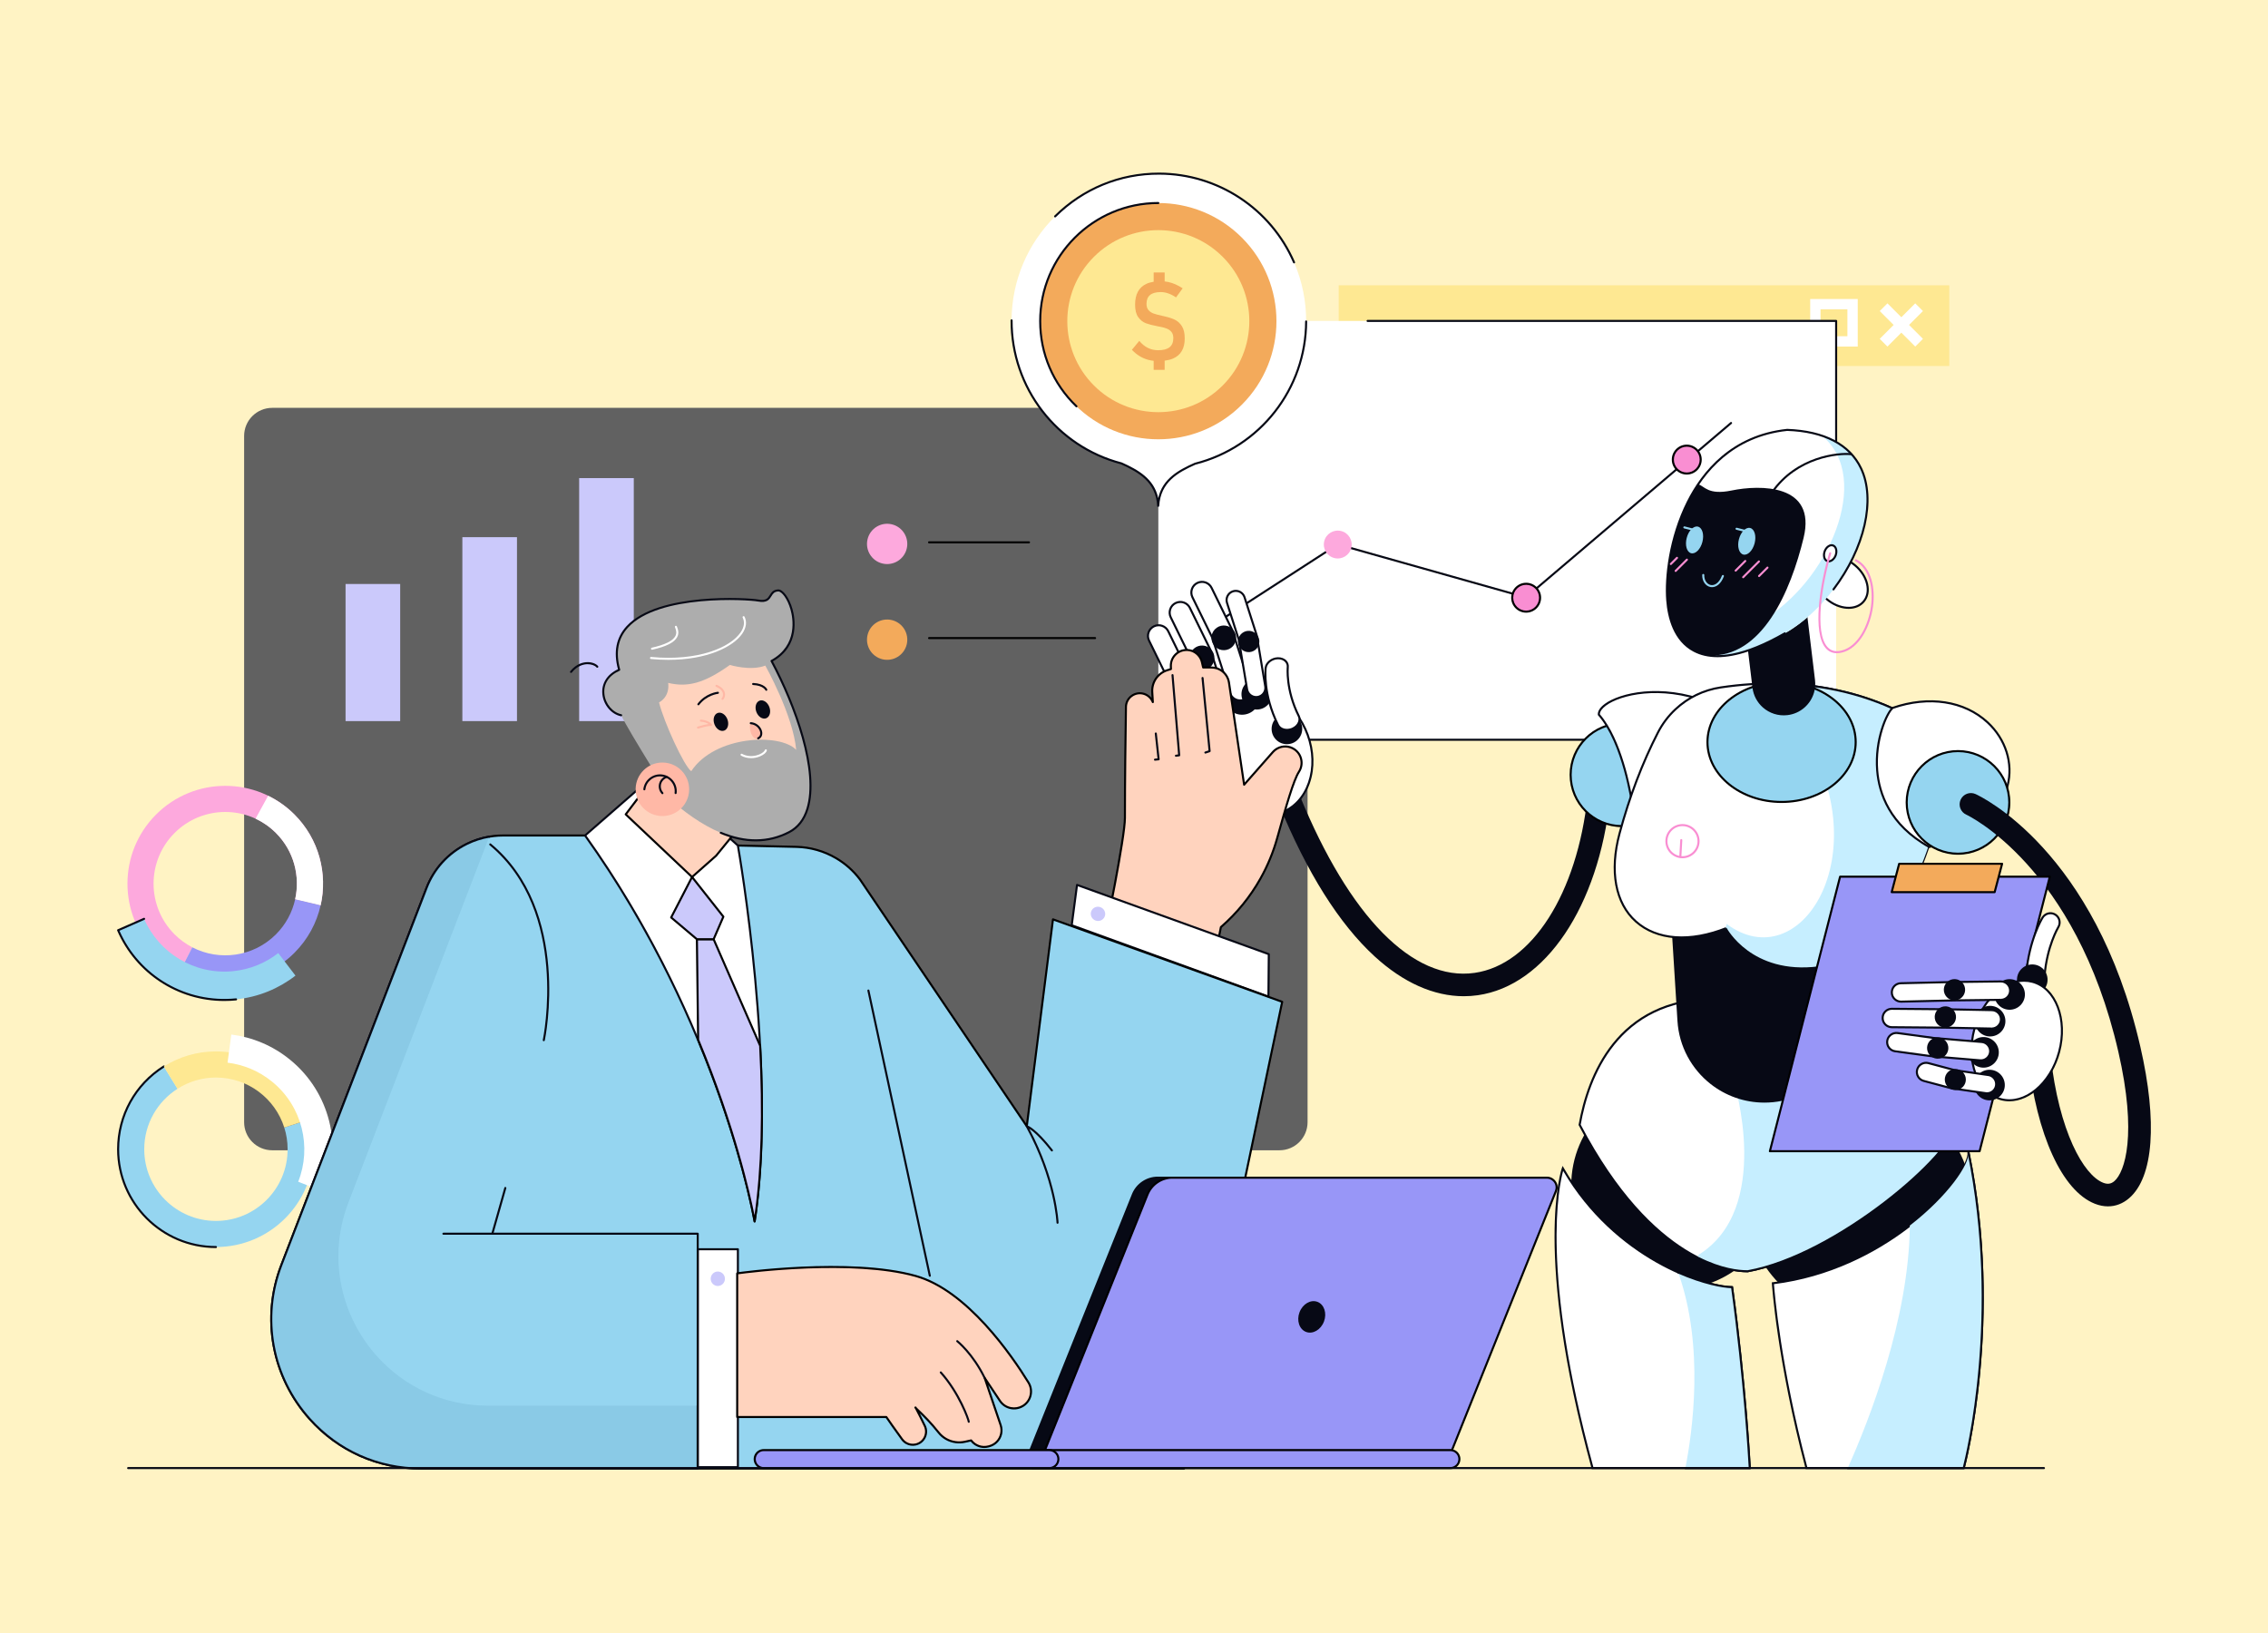 <svg fill="none" height="265" viewBox="0 0 368 265" width="368" xmlns="http://www.w3.org/2000/svg"><path d="m0 0h368v265h-368z" fill="#fff3c4"/><path d="m316.286 46.289h-99.075v13.099h99.075z" fill="#fee892"/><g fill="#fff"><path d="m305.002 50.469 1.251-1.25 2.255 2.255 2.254-2.255 1.251 1.25-2.255 2.255 2.255 2.255-1.251 1.251-2.254-2.255-2.255 2.255-1.251-1.251 2.255-2.255z"/><path d="m290.256 54.461h-8.146v1.769h8.146z"/><path d="m293.718 48.517v1.674 4.364 1.675h1.675 4.363 1.675v-1.675-4.364-1.674h-1.675-4.363zm1.675 1.674h4.363v4.364h-4.363z"/></g><path d="m207.601 186.637h-163.428c-2.519 0-4.562-2.042-4.562-4.562v-111.337c0-2.519 2.042-4.562 4.562-4.562h163.428c2.52 0 4.562 2.042 4.562 4.562v111.337c0 2.52-2.042 4.562-4.562 4.562z" fill="#616161"/><path d="m297.929 52.071h-109.979v67.96h109.979z" fill="#fff"/><g fill="#070915"><path d="m297.928 96.69c-.092 0-.166-.074-.166-.167v-44.286h-75.859c-.092 0-.167-.074-.167-.166 0-.092.075-.167.167-.167h76.025c.092 0 .167.074.167.167v44.453c0 .092-.074.167-.167.167z"/><path d="m270.801 120.197h-82.851c-.092 0-.166-.074-.166-.166s.074-.167.166-.167h82.851c.092 0 .166.075.166.167s-.074.166-.166.166z"/><path d="m198.222 100.67c-.055 0-.108-.027-.14-.076-.05-.077-.028-.18.049-.231l18.837-12.179c.04-.026.09-.033.136-.021l30.443 8.583 33.223-28.239c.069-.059.175-.051.234.019.06.07.051.175-.019.235l-33.29 28.296c-.042.036-.099.048-.153.034l-30.457-8.586-18.773 12.138c-.028.018-.059.027-.09.027z"/></g><path d="m219.262 88.873c.287-1.215-.466-2.433-1.681-2.72-1.215-.287-2.433.466-2.72 1.681s.466 2.433 1.681 2.72c1.215.287 2.433-.466 2.72-1.681z" fill="#fda9dd"/><path d="m249.224 98.581c.883-.883.883-2.314 0-3.197-.883-.883-2.314-.883-3.197 0-.883.883-.883 2.314 0 3.197.883.883 2.314.883 3.197 0z" fill="#f98ed2"/><path d="m247.628 99.409c-1.338 0-2.427-1.089-2.427-2.427 0-1.339 1.089-2.427 2.427-2.427 1.339 0 2.428 1.089 2.428 2.427 0 1.339-1.089 2.427-2.428 2.427zm0-4.522c-1.154 0-2.094.94-2.094 2.094 0 1.155.94 2.094 2.094 2.094 1.155 0 2.095-.94 2.095-2.094 0-1.155-.94-2.094-2.095-2.094z" fill="#000"/><path d="m275.898 75.112c.287-1.215-.465-2.433-1.68-2.72-1.216-.287-2.433.466-2.72 1.681s.465 2.433 1.681 2.72c1.215.287 2.433-.466 2.719-1.681z" fill="#f98ed2"/><path d="m273.692 76.999c-1.339 0-2.428-1.089-2.428-2.427 0-1.339 1.089-2.428 2.428-2.428 1.338 0 2.427 1.089 2.427 2.428 0 1.339-1.089 2.427-2.427 2.427zm0-4.522c-1.155 0-2.094.94-2.094 2.095s.939 2.094 2.094 2.094 2.094-.94 2.094-2.094c0-1.155-.939-2.095-2.094-2.095z" fill="#000"/><path d="m237.517 161.641c-4.871 0-9.828-2.203-14.467-6.457-5.773-5.294-11.01-13.624-15.565-24.76-.384-.937.065-2.006 1.001-2.389.937-.384 2.007.065 2.39 1.001 8.071 19.73 18.415 30.234 28.383 28.818 9.283-1.319 16.655-12.855 18.343-28.707.107-1.006 1.01-1.735 2.016-1.628s1.735 1.01 1.627 2.016c-1.869 17.549-10.497 30.388-21.47 31.946-.749.107-1.503.16-2.258.16z" fill="#070915"/><path d="m271.398 127.047c.737-4.538-2.346-8.815-6.884-9.551-4.539-.737-8.815 2.345-9.552 6.884-.736 4.538 2.346 8.815 6.884 9.551 4.539.737 8.815-2.345 9.552-6.884z" fill="#95d5f0"/><path d="m263.173 134.205c-4.683 0-8.492-3.809-8.492-8.491 0-4.683 3.809-8.492 8.492-8.492 4.682 0 8.492 3.809 8.492 8.492 0 4.682-3.81 8.491-8.492 8.491zm0-16.65c-4.499 0-8.159 3.66-8.159 8.159 0 4.498 3.66 8.158 8.159 8.158s8.158-3.66 8.158-8.158c0-4.499-3.66-8.159-8.158-8.159z" fill="#000"/><path d="m277.097 113.907c-9.494-3.651-17.819-.292-17.673 2.045 4.09 4.674 5.404 14.46 5.404 14.46z" fill="#fff"/><g fill="#070915"><path d="m264.718 130.84-.055-.406c-.013-.097-1.355-9.79-5.364-14.372l-.038-.043-.003-.057c-.036-.579.361-1.19 1.148-1.768 2.38-1.746 9.032-3.411 16.751-.442l.204.078zm-5.129-14.952c3.577 4.134 5.043 12.22 5.344 14.104l11.899-16.007c-7.507-2.814-13.926-1.211-16.229.478-.655.48-1.012.984-1.014 1.425z"/><path d="m301.684 213.664c10.11 0 18.305-8.195 18.305-18.305s-8.195-18.306-18.305-18.306-18.306 8.196-18.306 18.306 8.196 18.305 18.306 18.305z"/><path d="m271.79 209.185c9.304 0 16.846-7.542 16.846-16.845s-7.542-16.845-16.846-16.845c-9.303 0-16.845 7.542-16.845 16.845s7.542 16.845 16.845 16.845z"/></g><path d="m278.314 162.057c-13.633 0-20.058 9.348-22.006 20.448 12.658 24.149 26.29 23.759 27.264 23.759 14.022-2.532 33.496-18.89 33.885-24.148-7.4-15.19-24.537-22.59-39.143-20.059z" fill="#fff"/><path d="m283.49 206.431c-2.565 0-15.455-1.195-27.33-23.848l-.026-.05.01-.056c1.348-7.686 6.02-20.578 22.156-20.586 7.328-1.267 15.269-.059 22.361 3.401 7.539 3.678 13.399 9.471 16.946 16.751l.02.041-.004.045c-.417 5.626-20.341 21.829-34.021 24.3l-.075.002c-.012 0-.024 0-.037 0zm-27.008-23.952c11.777 22.433 24.478 23.619 27.008 23.619h.036.046c14.326-2.59 33.238-18.909 33.716-23.95-6.968-14.253-23.339-22.631-38.946-19.927l-.028.003c-15.865 0-20.489 12.663-21.832 20.255z" fill="#070915"/><path d="m317.458 182.116c-2.719-5.579-6.753-10.103-11.49-13.474l-24.635 6.837s6.426 20.74-5.843 28.189l.101.452c4.439 2.224 7.536 2.144 7.981 2.144 14.022-2.531 33.496-18.89 33.886-24.148z" fill="#c6eeff"/><path d="m283.484 206.431c-1.385 0-4.225-.287-7.968-2.163-.082-.041-.116-.141-.074-.223.041-.083.141-.116.223-.075 3.682 1.846 6.464 2.128 7.819 2.128h.042.046c14.369-2.598 33.35-19.005 33.719-23.994.007-.092.083-.163.179-.154.091.007.16.087.153.179-.416 5.626-20.341 21.829-34.021 24.299l-.074.003c-.014 0-.029 0-.044 0z" fill="#070915"/><path d="m271.108 148.523 1.071 17.122c.26 4.164 2.304 7.814 5.36 10.224 2.414 1.904 5.458 3.034 8.752 3.034 3.82 0 7.314-1.522 9.874-4.018 2.285-2.229 3.826-5.234 4.187-8.625l2.013-18.906z" fill="#070915"/><path d="m279.212 111.535c13.064-1.942 22.815.906 29.023 3.937 2.571 1.256 4.554 3.305 5.755 5.74 1.2 2.436 1.617 5.26 1.055 8.066-2.836 14.161-9.725 26.219-19.983 27.521-10.883 1.382-14.898-6.231-14.898-6.231-12.123 4.819-20.935-2.143-17.381-15.337 1.921-7.131 4.306-12.635 6.24-16.396.731-1.421 1.693-2.684 2.83-3.747 2.01-1.879 4.566-3.137 7.359-3.553z" fill="#fff"/><path d="m292.514 157.132c-8.254.001-11.872-5.44-12.422-6.357-5.96 2.332-11.336 1.922-14.765-1.133-3.382-3.012-4.367-8.28-2.704-14.453 1.603-5.952 3.707-11.48 6.252-16.43.733-1.424 1.697-2.7 2.865-3.792 2.069-1.936 4.645-3.179 7.448-3.596 13.324-1.981 23.189 1.056 29.12 3.952 2.518 1.23 4.589 3.295 5.831 5.816 1.241 2.518 1.62 5.42 1.069 8.172-3.229 16.126-10.753 26.464-20.125 27.654-.902.114-1.758.167-2.569.167zm-12.272-6.774.069.132c.04.075 4.093 7.494 14.73 6.144 9.223-1.171 16.64-11.41 19.84-27.389.537-2.68.167-5.507-1.041-7.959-1.209-2.455-3.226-4.466-5.678-5.664-5.889-2.875-15.687-5.89-28.925-3.922-2.736.407-5.25 1.62-7.269 3.51-1.141 1.066-2.081 2.312-2.796 3.701-2.535 4.93-4.63 10.435-6.228 16.364-1.629 6.047-.679 11.193 2.604 14.118 3.357 2.991 8.662 3.363 14.555 1.02z" fill="#070915"/><path d="m315.045 129.278c.562-2.806.145-5.63-1.055-8.066-1.201-2.435-3.184-4.484-5.755-5.74-4.825-2.356-11.793-4.601-20.792-4.571l5.136 8.054c12.269 19.718-.438 39.874-12.415 30.964-.065.239-.113.473-.152.705.051-.02.101-.036.152-.056 0 0 4.016 7.613 14.898 6.231 10.258-1.302 17.146-13.36 19.983-27.521z" fill="#c6eeff"/><path d="m313.99 121.379c-.062 0-.121-.034-.15-.093-1.209-2.455-3.226-4.466-5.678-5.664-6.239-3.046-13.21-4.578-20.719-4.555-.092 0-.166-.074-.167-.166 0-.092.074-.167.167-.167 7.554-.031 14.581 1.52 20.865 4.589 2.518 1.23 4.589 3.295 5.831 5.816.041.082.007.182-.076.223-.023.011-.048.017-.073.017z" fill="#070915"/><path d="m313.027 137.423c-12.999-7.23-7.668-21.179-5.915-22.566 18.403-6.354 28.627 17.088 5.915 22.566z" fill="#fff"/><path d="m313.003 137.6-.057-.032c-6.497-3.613-8.22-8.803-8.522-12.521-.417-5.13 1.622-9.56 2.584-10.321l.049-.027c5.918-2.043 11.735-1.149 15.561 2.391 2.985 2.763 4.245 6.76 3.288 10.432-.724 2.776-3.355 7.775-12.84 10.063zm-5.809-22.596c-.903.759-2.836 5.119-2.438 10.016.294 3.626 1.974 8.685 8.295 12.225 9.265-2.253 11.829-7.109 12.532-9.807.926-3.553-.297-7.424-3.192-10.103-3.727-3.45-9.407-4.321-15.197-2.331z" fill="#070915"/><path d="m323.584 136.08c3.251-3.251 3.251-8.522 0-11.773s-8.522-3.251-11.773 0c-3.252 3.251-3.252 8.522 0 11.773 3.251 3.251 8.522 3.251 11.773 0z" fill="#95d5f0"/><path d="m317.701 138.685c-4.683 0-8.492-3.81-8.492-8.492 0-4.683 3.809-8.492 8.492-8.492 4.682 0 8.492 3.809 8.492 8.492 0 4.682-3.81 8.492-8.492 8.492zm0-16.651c-4.499 0-8.159 3.66-8.159 8.159s3.66 8.158 8.159 8.158 8.158-3.66 8.158-8.158c0-4.499-3.659-8.159-8.158-8.159z" fill="#000"/><path d="m342.034 195.736c-.695 0-1.41-.14-2.128-.423-5.307-2.092-9.458-11.176-10.832-23.708-.111-1.006.615-1.911 1.621-2.021 1.005-.112 1.91.616 2.021 1.622 1.365 12.448 5.381 19.456 8.534 20.698.719.284 1.281.202 1.823-.264 1.695-1.459 3.738-7.522.642-20.993-6.922-30.121-24.499-38.389-24.676-38.469-.922-.417-1.331-1.502-.914-2.424.418-.922 1.503-1.331 2.425-.914.789.357 19.411 9.115 26.736 40.986 2.807 12.215 2.143 21.178-1.823 24.591-1.016.874-2.191 1.319-3.429 1.319z" fill="#070915"/><path d="m289.074 130.12c6.641 0 12.025-4.349 12.025-9.713s-5.384-9.713-12.025-9.713c-6.642 0-12.026 4.349-12.026 9.713s5.384 9.713 12.026 9.713z" fill="#95d5f0"/><path d="m289.074 130.286c-6.723 0-12.192-4.432-12.192-9.879 0-5.448 5.469-9.879 12.192-9.879 6.722 0 12.192 4.431 12.192 9.879 0 5.447-5.47 9.879-12.192 9.879zm0-19.425c-6.539 0-11.859 4.282-11.859 9.546s5.32 9.546 11.859 9.546 11.859-4.282 11.859-9.546-5.32-9.546-11.859-9.546z" fill="#000"/><path d="m290.037 116.031c-1.505.182-2.935-.31-3.99-1.238-.91-.801-1.54-1.927-1.697-3.225l-1.607-13.341 10.15-1.223 1.608 13.341c.084.7.023 1.385-.161 2.023-.551 1.915-2.201 3.41-4.303 3.663z" fill="#070915"/><path d="m302.41 97.594c1.278-1.508.667-4.125-1.364-5.846-2.03-1.721-4.713-1.894-5.991-.387-1.277 1.508-.667 4.125 1.364 5.846s4.713 1.894 5.991.387z" fill="#fff"/><path d="m299.962 98.791c-.097 0-.195-.003-.295-.01-1.167-.075-2.365-.588-3.375-1.443-1.009-.855-1.711-1.954-1.976-3.092-.27-1.157-.059-2.218.594-2.989.652-.77 1.666-1.153 2.85-1.076 1.167.075 2.366.588 3.375 1.443 1.009.855 1.711 1.954 1.977 3.092.269 1.157.058 2.218-.595 2.989-.597.706-1.497 1.086-2.555 1.086zm-2.495-8.286c-.959 0-1.77.339-2.303.968-.583.688-.769 1.646-.524 2.697.249 1.07.913 2.105 1.868 2.914s2.085 1.294 3.18 1.365c1.078.068 1.992-.271 2.575-.959s.77-1.646.524-2.697c-.249-1.07-.912-2.105-1.867-2.914s-2.085-1.294-3.181-1.365c-.092-.006-.183-.009-.272-.009z" fill="#070915"/><path d="m289.999 69.749c-16.456 1.753-20.059 20.156-19.474 27.654.584 7.498 5.647 13.048 19.084 5.355 13.438-7.692 21.714-32.23.39-33.009z" fill="#fff"/><path d="m295.625 70.691c8.387 6.921.941 23.866-9.813 30.022-5.589 3.2-9.725 4.103-12.697 3.534 2.769 2.933 7.928 3.415 16.494-1.489 12.066-6.907 19.965-27.392 6.016-32.067z" fill="#c6eeff"/><path d="m278.675 106.631c-1.463 0-2.76-.297-3.887-.894-3.259-1.724-4.208-5.477-4.43-8.321-.291-3.735.416-10.183 3.365-16.069 2.422-4.834 7.209-10.8 16.258-11.764 6.087.221 10.276 2.413 12.139 6.34 2.422 5.104.617 13.064-4.491 19.807-.055.073-.16.088-.233.032-.074-.055-.088-.16-.032-.233 5.035-6.647 6.825-14.468 4.455-19.463-1.806-3.807-5.896-5.935-11.826-6.151-8.876.947-13.587 6.82-15.972 11.581-2.732 5.451-3.641 11.91-3.33 15.893.215 2.762 1.127 6.4 4.253 8.054 3.324 1.758 8.231.807 14.583-2.83.08-.045.181-.017.227.062.046.08.018.182-.062.228-4.337 2.482-8.024 3.728-11.017 3.728z" fill="#070915"/><path d="m280.967 79.584c-3.858.796-4.378-.718-5.436-1.013-4.256 6.333-5.348 14.447-5.007 18.832.347 4.452 2.274 8.217 6.595 8.931 8.802.523 13.446-10.445 15.533-19.082 2.118-8.763-7.084-8.617-11.685-7.668z" fill="#070915"/><g fill="#95d5f0"><path d="m284.698 88.156c-.311 1.19-1.132 2.006-1.834 1.823-.703-.183-1.021-1.297-.71-2.487s1.132-2.006 1.834-1.823c.703.184 1.021 1.297.71 2.487z"/><path d="m283.402 86.372c-.014 0-.027-.002-.041-.005l-1.631-.414c-.089-.023-.143-.113-.121-.202.023-.089.114-.143.203-.121l1.631.414c.089.023.143.113.12.202-.019.075-.087.126-.161.126z"/><path d="m276.226 87.937c-.31 1.19-1.132 2.007-1.834 1.823-.702-.183-1.02-1.297-.709-2.487.31-1.19 1.132-2.006 1.834-1.823.702.183 1.02 1.297.709 2.487z"/><path d="m274.931 86.153c-.014 0-.028-.002-.042-.005l-1.63-.414c-.09-.023-.144-.113-.121-.202.023-.089.113-.143.203-.121l1.63.414c.09.023.144.113.121.202-.019.075-.087.126-.161.126z"/><path d="m277.785 95.271c-.094 0-.186-.01-.273-.028-.797-.164-1.349-.989-1.311-1.961.003-.092.088-.163.172-.16.092.004.164.081.16.173-.031.809.409 1.49 1.046 1.622.552.113 1.323-.225 1.821-1.518.033-.086.13-.128.216-.096.085.033.128.13.095.215-.5 1.298-1.279 1.752-1.926 1.752z"/></g><path d="m287.54 80.043c-.033 0-.066-.009-.095-.029-.076-.052-.094-.156-.042-.232 4.034-5.834 10.898-6.486 12.984-6.254.091.01.157.093.147.184-.01.092-.092.157-.184.147-2.035-.226-8.732.412-12.673 6.112-.032.047-.084.072-.137.072z" fill="#070915"/><path d="m297.851 90.101c-.259.7-.868 1.119-1.36.937s-.68-.897-.421-1.597c.26-.7.868-1.119 1.36-.937s.68.897.421 1.597z" fill="#fff"/><path d="m296.727 91.246c-.1 0-.199-.017-.294-.052-.577-.214-.809-1.026-.519-1.811.291-.784.996-1.25 1.574-1.035.577.214.81 1.026.519 1.811-.243.655-.775 1.087-1.28 1.087zm.466-2.617c-.364 0-.776.355-.966.87-.223.602-.076 1.235.322 1.383.397.146.923-.236 1.146-.839.223-.602.075-1.235-.323-1.383-.057-.021-.118-.032-.179-.032z" fill="#070915"/><path d="m298.046 105.984c-.695 0-1.279-.25-1.743-.746-2.319-2.484-.973-10.639.498-15.515.027-.088.12-.138.208-.111s.138.119.111.208c-1.448 4.802-2.797 12.811-.573 15.192.548.587 1.269.768 2.202.555 2.75-.629 4.433-4.178 4.834-7.21.356-2.692-.124-6.026-2.538-7.306-.081-.043-.112-.144-.069-.225.044-.081.144-.113.226-.069 2.564 1.36 3.082 4.84 2.712 7.644-.416 3.142-2.186 6.827-5.09 7.49-.273.063-.532.094-.778.094z" fill="#f98ed2"/><path d="m287.662 208.212c19.279-2.337 32.132-17.722 31.743-21.227 5.647 27.653-.779 51.217-.779 51.217h-25.512c-4.673-17.722-5.452-29.99-5.452-29.99z" fill="#fff"/><path d="m318.753 238.369h-25.767l-.032-.124c-4.625-17.535-5.451-29.9-5.458-30.023l-.01-.157.156-.018c11.037-1.338 19.249-6.927 23.162-10.139 5.768-4.736 8.605-9.376 8.436-10.905l.328-.051c5.591 27.375-.717 51.058-.781 51.294zm-25.51-.334h25.254c.479-1.855 5.974-24.181.938-50.049-1.453 4.857-13.731 18.137-31.596 20.372.111 1.482 1.097 13.307 5.404 29.677z" fill="#070915"/><path d="m309.882 198.855c-.139 15.119-6.552 31.48-10.075 39.347h18.819s6.426-23.564.779-51.217c.206 1.857-3.307 7.05-9.523 11.87z" fill="#c6eeff"/><path d="m318.626 238.369h-18.819c-.092 0-.167-.075-.167-.167s.075-.166.167-.166h18.69c.485-1.879 6.111-24.741.745-51.018-.019-.09.039-.178.129-.196.091-.018.178.04.197.13 5.591 27.376-.717 51.058-.782 51.294-.019.072-.085.123-.16.123z" fill="#070915"/><path d="m283.913 238.202h-25.511c-9.64-35.346-4.82-48.637-4.82-48.637 8.909 15.482 23.953 19.28 27.459 19.28 2.19 15.92 2.872 29.357 2.872 29.357z" fill="#fff"/><path d="m284.088 238.369h-25.814l-.033-.123c-9.544-34.992-4.864-48.604-4.816-48.738l.122-.337.179.311c8.429 14.647 22.971 19.196 27.314 19.196h.146l.019.144c2.167 15.745 2.868 29.237 2.874 29.372zm-25.559-.334h25.208c-.089-1.627-.825-14.326-2.842-29.025-4.53-.098-18.827-4.676-27.265-19.03-.651 2.344-3.725 16.372 4.899 48.055z" fill="#070915"/><path d="m272.295 206.459c4.301 11.984 2.308 25.966 1.168 31.743h10.45s-.682-13.437-2.873-29.357c-1.417 0-4.722-.622-8.745-2.386z" fill="#c6eeff"/><path d="m283.913 238.369h-10.45c-.092 0-.166-.075-.166-.167s.074-.166.166-.166h10.274c-.089-1.628-.826-14.328-2.842-29.027-1.336-.037-4.506-.573-8.667-2.398-.084-.037-.122-.135-.086-.219.037-.084.135-.123.22-.085 3.717 1.629 7.104 2.371 8.679 2.371.083 0 .153.062.165.144 2.166 15.745 2.867 29.237 2.874 29.372.002.045-.015.09-.046.123-.032.033-.075.052-.121.052z" fill="#070915"/><g fill="#f98ed2"><path d="m281.625 92.749c-.043 0-.085-.016-.118-.049-.065-.065-.065-.171 0-.236l1.558-1.558c.065-.065.17-.065.236 0 .065.065.065.171 0 .236l-1.558 1.558c-.033.032-.075.049-.118.049z"/><path d="m282.842 93.821c-.043 0-.086-.016-.118-.049-.065-.065-.065-.171 0-.236l2.556-2.556c.065-.065.17-.065.235 0 .066.065.066.17 0 .235l-2.556 2.556c-.032.032-.075.049-.117.049z"/><path d="m285.422 93.626c-.042 0-.085-.016-.117-.049-.065-.065-.065-.171 0-.236l1.363-1.363c.065-.065.17-.065.235 0 .066.065.066.17 0 .236l-1.363 1.363c-.032.033-.075.049-.118.049z"/><path d="m271.109 91.678c-.043 0-.086-.016-.118-.049-.065-.065-.065-.17 0-.235l.998-.998c.065-.065.17-.065.235 0 .066.065.066.17 0 .235l-.998.998c-.032.033-.075.049-.117.049z"/><path d="m271.888 92.798c-.043 0-.086-.016-.118-.049-.065-.065-.065-.171 0-.236l1.825-1.825c.066-.065.171-.065.236 0s.065.17 0 .235l-1.826 1.826c-.032.033-.075.049-.117.049z"/></g><path d="m321.206 186.79h-34.031l11.392-44.548h34.032z" fill="#9896f7"/><path d="m321.206 186.957h-34.031c-.052 0-.1-.024-.132-.065-.031-.04-.042-.093-.029-.143l11.392-44.548c.019-.074.085-.125.161-.125h34.032c.051 0 .1.024.131.064.032.041.043.094.03.144l-11.393 44.547c-.018.074-.085.126-.161.126zm-33.817-.334h33.688l11.307-44.214h-33.687z" fill="#000"/><path d="m329.973 159.683c-.737-.142-1.265-.818-1.204-1.584.444-5.568 2.567-9.072 2.657-9.218.433-.702 1.352-.921 2.055-.488.702.432.92 1.352.488 2.054-.016.026-1.84 3.08-2.223 7.889-.066.822-.785 1.436-1.607 1.37-.056-.005-.112-.012-.166-.023z" fill="#fff"/><path d="m330.258 159.877c-.044 0-.088-.002-.133-.005-.062-.005-.123-.013-.183-.025-.831-.16-1.406-.917-1.339-1.761.448-5.614 2.591-9.145 2.681-9.292.48-.779 1.504-1.023 2.284-.543.779.48 1.023 1.504.543 2.283-.018.029-1.82 3.063-2.199 7.815-.07.868-.798 1.528-1.654 1.528zm2.442-11.539c-.446 0-.882.224-1.132.63-.089.145-2.192 3.61-2.633 9.144-.054.675.406 1.28 1.07 1.408.048.009.097.016.147.02.726.059 1.369-.488 1.428-1.217.387-4.859 2.228-7.932 2.247-7.963.384-.623.189-1.442-.434-1.825-.216-.134-.456-.197-.693-.197z" fill="#070915"/><path d="m323.647 144.754h-16.705l1.21-4.605h16.706z" fill="#f3aa5b"/><path d="m323.647 144.92h-16.706c-.051 0-.1-.024-.132-.065-.031-.04-.042-.094-.029-.144l1.211-4.604c.019-.074.085-.125.161-.125h16.706c.051 0 .1.024.132.065.031.041.042.094.029.144l-1.211 4.605c-.019.073-.085.124-.161.124zm-16.49-.333h16.362l1.123-4.272h-16.362z" fill="#000"/><path d="m329.751 161.449c1.371 0 2.483-1.112 2.483-2.483s-1.112-2.483-2.483-2.483c-1.372 0-2.483 1.112-2.483 2.483s1.111 2.483 2.483 2.483z" fill="#070915"/><path d="m334.106 170.684c1.409-5.26-.528-10.348-4.326-11.366-3.799-1.018-8.02 2.421-9.429 7.68s.527 10.348 4.326 11.366c3.798 1.017 8.02-2.421 9.429-7.68z" fill="#fff"/><g fill="#070915"><path d="m326.032 178.692c-.467 0-.934-.06-1.395-.183-1.89-.507-3.392-1.996-4.229-4.194-.829-2.179-.906-4.799-.215-7.376.69-2.577 2.066-4.808 3.874-6.28 1.823-1.486 3.868-2.025 5.758-1.518 3.882 1.04 5.875 6.23 4.445 11.569-1.261 4.706-4.767 7.982-8.238 7.982zm2.383-19.403c-1.391 0-2.822.557-4.138 1.628-1.754 1.429-3.091 3.598-3.763 6.108s-.6 5.057.205 7.172c.798 2.095 2.22 3.512 4.004 3.99 3.703.992 7.842-2.4 9.225-7.563 1.383-5.162-.505-10.169-4.209-11.161-.434-.116-.877-.174-1.324-.174z"/><path d="m326.075 163.835c1.371 0 2.483-1.112 2.483-2.483 0-1.372-1.112-2.483-2.483-2.483-1.372 0-2.483 1.111-2.483 2.483 0 1.371 1.111 2.483 2.483 2.483z"/><path d="m322.91 168.168c1.372 0 2.483-1.112 2.483-2.483 0-1.372-1.111-2.483-2.483-2.483-1.371 0-2.483 1.111-2.483 2.483 0 1.371 1.112 2.483 2.483 2.483z"/><path d="m321.839 173.231c1.371 0 2.483-1.112 2.483-2.483s-1.112-2.483-2.483-2.483-2.483 1.112-2.483 2.483 1.112 2.483 2.483 2.483z"/><path d="m322.813 178.538c1.371 0 2.483-1.112 2.483-2.483 0-1.372-1.112-2.483-2.483-2.483-1.372 0-2.483 1.111-2.483 2.483 0 1.371 1.111 2.483 2.483 2.483z"/></g><path d="m322.399 177.394c-.129 0 1.549.227-5.713-.81-.058-.009-.116-.021-.173-.036l-4.382-1.168c-.797-.213-1.27-1.031-1.058-1.828.213-.796 1.03-1.27 1.828-1.058l4.296 1.146c2.579.368 4.822.722 5.291.77.783.047 1.404.696 1.404 1.491 0 .824-.668 1.493-1.493 1.493z" fill="#fff"/><path d="m322.442 177.577c-.011-.003-.023-.005-.037-.008-.085-.008-.205-.026-.372-.05-.616-.089-2.07-.299-5.37-.771-.066-.009-.13-.022-.193-.039l-4.382-1.169c-.884-.235-1.412-1.147-1.176-2.031s1.149-1.411 2.031-1.175l4.296 1.145c1.182.168 2.31.336 3.22.472 1.044.156 1.799.268 2.046.294.868.051 1.553.778 1.553 1.656 0 .843-.632 1.542-1.448 1.646-.024.026-.071.032-.167.026zm-9.926-4.967c-.586 0-1.124.393-1.282.985-.188.707.233 1.435.94 1.624l4.382 1.168c.05.014.102.024.154.032 3.301.471 4.755.681 5.37.771.115.016.2.029.263.037h.056c.731 0 1.327-.595 1.327-1.326 0-.702-.548-1.283-1.247-1.325-.263-.026-1.02-.139-2.069-.296-.91-.136-2.037-.304-3.237-.475l-4.316-1.15c-.114-.03-.228-.045-.341-.045z" fill="#070915"/><path d="m323.179 166.886c-.01 0-.02 0-.03-.001l-7.595-.146-8.601-.073c-.825-.007-1.487-.681-1.48-1.505.007-.825.667-1.488 1.505-1.481l8.618.073 7.611.147c.824.015 1.48.697 1.464 1.521-.016.815-.681 1.465-1.492 1.465z" fill="#fff"/><path d="m323.179 167.052h-.032l-7.596-.146-8.6-.073c-.915-.008-1.653-.759-1.645-1.674.004-.445.178-.86.49-1.169.315-.311.729-.478 1.184-.476l8.617.073 7.613.146c.915.018 1.645.776 1.627 1.691-.017.898-.761 1.628-1.658 1.628zm-16.214-3.205c-.355 0-.686.135-.934.38-.25.247-.389.579-.392.935-.006.731.584 1.332 1.316 1.338l8.601.073 7.597.146.026.167v-.167c.717 0 1.311-.584 1.325-1.301.014-.731-.569-1.337-1.3-1.352l-7.611-.146-8.616-.073c-.004 0-.008 0-.012 0z" fill="#070915"/><path d="m321.427 172.046c-.042 0-.084-.001-.127-.005l-7.814-.657c-.025-.002-.05-.005-.076-.008l-5.915-.804c-.817-.111-1.39-.863-1.279-1.68s.864-1.389 1.681-1.279l5.877.799 7.776.654c.822.069 1.432.791 1.363 1.613-.066.779-.718 1.367-1.486 1.367z" fill="#fff"/><path d="m321.427 172.213c-.047 0-.094-.002-.141-.006l-7.814-.658c-.028-.002-.056-.005-.084-.009l-5.916-.803c-.906-.123-1.544-.961-1.421-1.868.123-.906.964-1.541 1.868-1.421l5.878.798 7.767.653c.442.038.843.245 1.129.583.286.339.423.769.386 1.21-.072.853-.797 1.521-1.652 1.521zm-13.732-4.447c-.653 0-1.223.484-1.314 1.148-.098.725.411 1.395 1.136 1.493l5.916.803c.022.003.044.006.067.008l7.814.657c.729.061 1.372-.491 1.433-1.211.03-.353-.08-.696-.309-.967-.228-.271-.548-.436-.902-.466l-7.776-.654-5.886-.799c-.06-.008-.12-.012-.179-.012z" fill="#070915"/><path d="m317.366 164.799c.116.947-.558 1.809-1.506 1.925-.947.117-1.809-.557-1.926-1.505-.116-.947.558-1.809 1.505-1.926.948-.116 1.81.558 1.927 1.506z" fill="#070915"/><path d="m324.712 162.225c-.009.001-.019.001-.029.001l-7.596.094-8.599.199c-.824.019-1.508-.634-1.527-1.459-.019-.824.62-1.508 1.458-1.527l8.615-.199 7.612-.094c.825-.01 1.501.65 1.511 1.474.011.815-.634 1.486-1.445 1.511z" fill="#fff"/><g fill="#070915"><path d="m308.452 162.686c-.428 0-.833-.163-1.145-.46-.32-.306-.502-.718-.513-1.162-.01-.444.151-.865.454-1.184.304-.321.719-.503 1.167-.513l8.616-.199 7.613-.094c.921-.02 1.669.724 1.68 1.638.011.898-.709 1.651-1.606 1.68l-.032.001-7.596.093-8.598.199c-.013.001-.027.001-.04.001zm16.213-3.279c-.006 0-.011 0-.017 0l-7.611.094-8.614.199c-.359.008-.691.154-.934.41-.241.254-.37.591-.361.947.008.354.153.684.409.928.257.245.6.382.947.367l8.599-.199 7.598-.094.032.166-.006-.166c.717-.023 1.293-.625 1.284-1.342-.009-.726-.603-1.31-1.326-1.31z"/><path d="m318.836 160.323c.146.943-.5 1.826-1.443 1.973-.943.146-1.826-.501-1.972-1.444-.147-.943.5-1.826 1.443-1.972.943-.147 1.826.5 1.972 1.443z"/><path d="m316.124 169.838c.116.947-.558 1.809-1.505 1.926-.948.116-1.81-.558-1.926-1.505-.116-.948.557-1.81 1.505-1.926.947-.117 1.81.557 1.926 1.505z"/><path d="m318.934 174.793c.205.921-.377 1.834-1.298 2.038s-1.833-.377-2.037-1.298c-.205-.921.376-1.834 1.298-2.038.921-.204 1.833.377 2.037 1.298z"/></g><path d="m207.903 131.842c4.322-1.57 6.24-7.207 4.284-12.59s-7.045-8.474-11.366-6.903c-4.322 1.57-6.24 7.206-4.284 12.59 1.956 5.383 7.045 8.473 11.366 6.903z" fill="#fff"/><path d="m205.574 132.407c-3.751 0-7.561-2.924-9.195-7.42-1.984-5.461-.018-11.204 4.382-12.804 2.139-.777 4.523-.472 6.714.859 2.179 1.323 3.908 3.505 4.866 6.144.959 2.639 1.035 5.422.214 7.835-.825 2.427-2.458 4.192-4.596 4.968-.777.283-1.58.418-2.385.418zm-2.412-20.311c-.78 0-1.549.133-2.287.401-4.228 1.536-6.104 7.088-4.183 12.376 1.585 4.361 5.266 7.201 8.879 7.201.768 0 1.532-.128 2.274-.397 2.042-.742 3.602-2.433 4.395-4.762.797-2.343.722-5.047-.211-7.614-.933-2.568-2.612-4.69-4.726-5.974-1.344-.816-2.76-1.231-4.141-1.231z" fill="#070915"/><path d="m203.838 114.807c.949-1.275.684-3.079-.591-4.028s-3.079-.684-4.028.591c-.949 1.276-.684 3.079.591 4.028 1.276.949 3.079.684 4.028-.591z" fill="#070915"/><path d="m199.713 112.756c-.052-.096-.096-.197-.131-.304l-2.876-8.966-3.225-6.585c-.421-.858-.066-1.895.793-2.316.858-.42 1.895-.065 2.315.793l3.281 6.697c.037.075.068.153.094.233l2.915 9.085c.292.911-.21 1.885-1.12 2.177-.803.258-1.656-.102-2.046-.815z" fill="#fff"/><path d="m201.231 113.82c-.678 0-1.325-.365-1.664-.984-.058-.106-.106-.218-.143-.334l-2.877-8.965-3.216-6.563c-.223-.455-.255-.97-.091-1.449s.505-.866.961-1.089c.454-.223.969-.255 1.449-.091.479.164.866.505 1.089.961l3.281 6.698c.04.082.074.167.102.254l2.915 9.086c.155.483.113.997-.119 1.448-.232.45-.625.784-1.108.938-.191.062-.386.091-.579.091zm-6.197-19.245c-.235 0-.469.054-.687.16-.375.184-.656.502-.792.898-.135.395-.108.82.075 1.195l3.226 6.585 2.885 8.988c.03.095.07.188.118.275.359.655 1.136.965 1.849.736.398-.127.722-.402.914-.774.191-.372.226-.795.098-1.193l-2.915-9.086c-.023-.071-.051-.142-.085-.209l-3.28-6.698c-.184-.375-.503-.656-.898-.792-.166-.057-.337-.085-.508-.085z" fill="#070915"/><path d="m199.74 105.121c-.899.646-2.151.441-2.797-.458-.645-.898-.44-2.15.459-2.796.898-.646 2.15-.441 2.796.458s.44 2.151-.458 2.796z" fill="#070915"/><path d="m196.194 116.014c-.052-.095-.096-.197-.131-.304l-2.876-8.966-3.225-6.584c-.421-.859-.066-1.896.793-2.316.858-.42 1.895-.065 2.316.793l3.28 6.698c.037.075.068.152.094.232l2.915 9.086c.292.91-.209 1.885-1.12 2.177-.803.257-1.656-.103-2.046-.816z" fill="#fff"/><path d="m197.713 117.079c-.678 0-1.326-.365-1.665-.985-.058-.105-.106-.217-.143-.333l-2.877-8.966-3.216-6.562c-.223-.455-.255-.97-.091-1.45s.505-.866.961-1.089c.94-.46 2.078-.07 2.538.869l3.281 6.697c.04.082.074.168.102.255l2.915 9.086c.32.996-.231 2.067-1.227 2.386-.191.061-.386.091-.578.091zm-6.199-19.245c-.231 0-.465.051-.686.159-.774.379-1.096 1.318-.717 2.093l3.226 6.584 2.885 8.988c.031.096.071.189.118.275.359.656 1.137.965 1.85.737.821-.264 1.275-1.146 1.011-1.968l-2.915-9.085c-.023-.072-.051-.142-.084-.21l-3.281-6.698c-.271-.554-.829-.876-1.407-.876z" fill="#070915"/><path d="m192.675 119.794c-.052-.095-.096-.197-.131-.304l-2.876-8.966-3.225-6.585c-.421-.858-.066-1.895.793-2.315.858-.421 1.895-.065 2.315.793l3.281 6.697c.037.075.068.153.094.233l2.915 9.086c.292.91-.21 1.885-1.12 2.176-.803.258-1.656-.102-2.046-.815z" fill="#fff"/><g fill="#070915"><path d="m194.194 120.858c-.679 0-1.326-.365-1.665-.984-.058-.106-.106-.218-.143-.333l-2.877-8.966-3.216-6.563c-.223-.455-.255-.969-.091-1.449.164-.479.505-.866.961-1.089.939-.46 2.078-.07 2.538.869l3.28 6.698c.041.082.075.168.103.255l2.915 9.085c.155.483.112.997-.119 1.448-.232.45-.626.784-1.108.939-.191.061-.386.09-.578.09zm-6.198-19.245c-.236 0-.47.054-.687.16-.375.184-.657.503-.792.898-.135.396-.109.82.075 1.195l3.225 6.585 2.886 8.988c.03.095.07.188.118.275.359.655 1.136.966 1.849.737.398-.128.722-.403.913-.775.191-.371.226-.795.099-1.193l-2.915-9.085c-.023-.072-.052-.142-.085-.21l-3.28-6.698c-.184-.375-.503-.656-.898-.792-.166-.057-.338-.085-.508-.085z"/><path d="m197.045 106.862c.067-1.105-.775-2.054-1.879-2.121-1.105-.067-2.054.775-2.121 1.879-.066 1.105.775 2.054 1.88 2.121 1.104.067 2.054-.775 2.12-1.879z"/><path d="m210.568 120.021c.97-.97.97-2.542 0-3.512-.969-.97-2.542-.97-3.511 0-.97.97-.97 2.542 0 3.512.969.969 2.542.969 3.511 0z"/><path d="m203.922 115.124c1.371 0 2.483-1.111 2.483-2.483 0-1.371-1.112-2.482-2.483-2.482s-2.483 1.111-2.483 2.482c0 1.372 1.112 2.483 2.483 2.483z"/></g><path d="m202.426 112.131c-.033-.088-.058-.18-.073-.276l-1.333-8.013-1.928-6.023c-.251-.785.182-1.626.967-1.877.786-.251 1.626.181 1.878.967l1.961 6.128c.022.068.039.139.051.21l1.349 8.119c.136.813-.414 1.582-1.227 1.718-.718.119-1.401-.295-1.645-.952z" fill="#fff"/><path d="m203.825 113.269c-.683 0-1.312-.424-1.555-1.081-.037-.098-.064-.202-.082-.306l-1.332-8.012-1.922-6.001c-.136-.422-.098-.872.105-1.266s.547-.686.969-.821c.422-.136.872-.098 1.266.105.394.203.686.547.821.97l1.961 6.127c.024.077.043.155.056.234l1.35 8.119c.073.438-.029.877-.287 1.238-.257.36-.64.599-1.077.671-.092.016-.183.023-.273.023zm-1.243-1.196c.22.593.835.949 1.461.845.349-.058.655-.249.861-.537s.288-.64.23-.989l-1.35-8.119c-.011-.064-.026-.126-.045-.187l-1.961-6.127c-.109-.338-.341-.613-.656-.775-.315-.162-.675-.192-1.012-.084-.338.108-.613.341-.775.656s-.192.674-.084 1.012l1.928 6.023 1.338 8.036c.014.084.036.167.065.246z" fill="#070915"/><path d="m203.405 105.618c-.848.439-1.891.107-2.329-.741-.439-.848-.107-1.891.741-2.329.848-.439 1.89-.107 2.329.741.438.848.106 1.891-.741 2.329z" fill="#070915"/><path d="m209.528 118.309c-.874.296-1.805.023-2.146-.657-2.476-4.947-2.038-9.1-2.018-9.275.095-.836.975-1.539 1.965-1.57.99-.032 1.715.621 1.62 1.457-.004.031-.357 3.636 1.782 7.909.366.731-.087 1.654-1.012 2.062-.063.028-.127.053-.191.074z" fill="#fff"/><path d="m208.819 118.595c-.692 0-1.31-.318-1.586-.869-2.501-4.996-2.055-9.191-2.035-9.368.105-.913 1.058-1.684 2.126-1.718.569-.019 1.097.181 1.433.545.277.3.404.69.357 1.098-.003.034-.339 3.61 1.767 7.816.171.342.19.742.052 1.125-.179.497-.597.921-1.147 1.164-.068.029-.136.056-.205.079-.255.087-.513.128-.762.128zm-1.423-11.623c-.021 0-.041 0-.062.001-.909.029-1.719.667-1.805 1.423-.02.172-.455 4.272 2.002 9.181.301.601 1.137.848 1.943.575.06-.021.119-.044.177-.069.467-.206.82-.56.968-.972.108-.3.096-.599-.037-.863-2.156-4.307-1.803-7.965-1.799-8.002.036-.315-.058-.604-.271-.836-.258-.28-.662-.438-1.116-.438z" fill="#070915"/><path d="m192.424 105.464c.873-.037 1.676.371 2.167 1.04.201.273.349.589.429.935l.2.865 1.347.001c.54 0 1.049.15 1.485.414.714.431 1.231 1.166 1.361 2.043l2.456 16.561 4.665-5.303c.218-.248.473-.446.75-.593.832-.441 1.864-.42 2.694.118.614.398 1.01 1.006 1.153 1.669.144.663.035 1.38-.36 1.996-.901 1.406-2.16 5.832-3.53 10.753-.643 2.306-1.558 4.514-2.718 6.58-1.664 2.964-3.833 5.636-6.427 7.887l-1.422 7.321-17.563-5.204s3.415-16.528 3.416-19.847c.003-6.436.093-13.195.165-17.998.01-.682.326-1.309.841-1.723.16-.129.339-.237.534-.32.728-.308 1.529-.206 2.142.206.338.228.619.55.798.949l.051.112-.098-1.649c-.047-.798.181-1.561.611-2.184.43-.624 1.062-1.108 1.825-1.347l.597-.187-.014-.466c-.021-.699.241-1.341.683-1.816.441-.476 1.063-.784 1.762-.813z" fill="#ffd3be"/><path d="m196.674 157.917c-.015 0-.031-.002-.047-.006l-17.564-5.204c-.083-.025-.133-.109-.116-.194.035-.165 3.413-16.549 3.414-19.813.002-6.333.089-12.947.165-18.001.01-.722.339-1.396.903-1.85.174-.14.367-.255.573-.343.757-.321 1.617-.239 2.3.221.209.14.394.312.548.508l-.056-.948c-.048-.809.179-1.622.64-2.289.46-.668 1.14-1.169 1.913-1.411l.476-.15-.01-.339c-.022-.72.236-1.407.727-1.935.49-.528 1.157-.835 1.877-.865.908-.037 1.771.375 2.309 1.108.219.298.373.633.457.996l.17.735 1.214.001c.555.001 1.098.152 1.571.438.781.471 1.306 1.259 1.44 2.161l2.403 16.207 4.428-5.034c.228-.258.496-.47.798-.63.905-.48 2.001-.432 2.862.125.631.409 1.066 1.039 1.225 1.774s.024 1.488-.382 2.121c-.865 1.349-2.051 5.466-3.511 10.708-.642 2.305-1.561 4.532-2.732 6.617-1.678 2.988-3.838 5.643-6.42 7.893l-1.411 7.264c-.009.047-.037.087-.077.111-.026.016-.056.024-.087.024zm-17.369-5.486 17.241 5.108 1.387-7.141c.007-.036.026-.069.054-.094 2.572-2.233 4.723-4.871 6.391-7.842 1.158-2.062 2.067-4.264 2.702-6.543 1.468-5.27 2.662-9.411 3.551-10.798.358-.558.478-1.223.338-1.871-.141-.649-.525-1.204-1.082-1.565-.758-.492-1.726-.535-2.525-.111-.266.142-.502.329-.703.556l-4.665 5.303c-.043.049-.11.068-.172.05s-.108-.071-.118-.135l-2.456-16.562c-.119-.803-.586-1.505-1.282-1.925-.421-.255-.905-.389-1.399-.39l-1.347-.001c-.077 0-.144-.054-.162-.129l-.2-.864c-.073-.318-.208-.612-.401-.874-.472-.643-1.227-1.009-2.026-.973-.632.027-1.217.297-1.647.76-.431.463-.657 1.066-.638 1.698l.014.465c.002.075-.045.142-.117.164l-.596.187c-.703.221-1.32.676-1.739 1.283-.418.606-.625 1.345-.581 2.08l.097 1.649c.005.08-.048.153-.126.172-.079.019-.159-.02-.192-.094l-.05-.112c-.16-.357-.416-.661-.74-.879-.589-.396-1.331-.468-1.983-.191-.179.076-.345.176-.496.297-.485.39-.769.972-.778 1.595-.076 5.053-.163 11.665-.165 17.995-.001 3.169-3.026 17.967-3.389 19.732z" fill="#000"/><g fill="#070915"><path d="m195.58 122.272c-.07 0-.135-.044-.158-.114-.029-.088.019-.182.106-.211l.563-.185-1.134-11.742c-.009-.091.059-.172.15-.181.089-.007.173.058.182.15l1.147 11.873c.007.078-.04.15-.114.175l-.69.227c-.017.006-.034.008-.052.008z"/><path d="m190.805 122.789c-.082 0-.153-.061-.165-.144-.012-.091.051-.175.143-.187l.37-.051-1.069-12.851c-.008-.092.061-.172.152-.18.094-.01.172.06.18.152l1.082 13.008c.008.088-.055.167-.143.179l-.527.072c-.008.001-.015.002-.023.002z"/><path d="m187.407 123.425c-.085 0-.157-.064-.166-.15-.009-.091.058-.173.149-.182l.421-.042-.44-4.021c-.01-.091.056-.173.147-.183s.174.055.184.147l.458 4.188c.005.044-.008.088-.036.123-.028.034-.069.056-.113.061l-.588.058c-.005.001-.011.001-.016.001z"/></g><path d="m272.995 139.255c-1.529 0-2.773-1.244-2.773-2.773s1.244-2.773 2.773-2.773 2.773 1.244 2.773 2.773-1.244 2.773-2.773 2.773zm0-5.213c-1.345 0-2.44 1.094-2.44 2.44 0 1.345 1.095 2.44 2.44 2.44s2.44-1.095 2.44-2.44c0-1.346-1.094-2.44-2.44-2.44z" fill="#f98ed2"/><path d="m272.648 139.168c-.003 0-.006 0-.01 0-.091-.005-.162-.084-.157-.176l.152-2.693c.005-.092.084-.161.176-.157.092.005.162.084.157.176l-.152 2.693c-.005.089-.078.157-.166.157z" fill="#f98ed2"/><path d="m205.871 154.816-.06 6.887-31.916-11.579.863-6.545z" fill="#fff"/><path d="m205.811 161.87c-.019 0-.038-.003-.056-.01l-31.916-11.58c-.074-.026-.119-.1-.109-.178l.863-6.545c.007-.049.035-.094.079-.12.043-.026.095-.031.143-.014l31.113 11.236c.067.024.111.088.11.158l-.06 6.888c0 .054-.027.104-.071.135-.029.02-.062.03-.096.03zm-31.733-11.857 31.569 11.454.057-6.534-30.808-11.127z" fill="#070915"/><path d="m179.26 148.673c.217-.599-.102-1.263-.712-1.483s-1.279.088-1.495.687c-.216.6.103 1.264.712 1.484.61.219 1.279-.088 1.495-.688z" fill="#cbc9fb"/><path d="m46.125 182.949c.352 1.11.544 2.291.544 3.517 0 6.424-5.208 11.632-11.632 11.632-6.424 0-11.632-5.208-11.632-11.632 0-4.13 2.158-7.748 5.402-9.811l-2.23-3.615c-4.452 2.811-7.411 7.772-7.411 13.426 0 8.765 7.106 15.871 15.871 15.871s15.871-7.106 15.871-15.871c0-1.682-.264-3.302-.749-4.823z" fill="#95d5f0"/><path d="m35.038 202.504c-8.843 0-16.038-7.195-16.038-16.038 0-5.534 2.8-10.606 7.489-13.567.078-.048.181-.026.23.052s.026.181-.052.23c-4.592 2.9-7.334 7.866-7.334 13.285 0 8.659 7.045 15.704 15.705 15.704.092 0 .166.075.166.167-0.0.092-.075.167-.167.167z" fill="#070915"/><path d="m35.038 170.595c-3.111 0-6.011.898-8.46 2.445l2.23 3.615c1.802-1.147 3.935-1.821 6.23-1.821 5.198 0 9.597 3.411 11.087 8.115l4.035-1.306c-2.042-6.407-8.039-11.048-15.122-11.048z" fill="#fee892"/><path d="m47.074 171.952c-2.839-2.32-6.153-3.668-9.54-4.093l-.613 4.561c2.571.316 5.088 1.335 7.242 3.096 4.911 4.012 6.439 10.629 4.222 16.226l4.288 1.673c2.923-7.407.898-16.155-5.598-21.463z" fill="#fff"/><path d="m31.197 153.703c-1.034-.536-2.004-1.235-2.871-2.102-4.542-4.542-4.543-11.907-0-16.449 4.542-4.543 11.907-4.543 16.45 0 2.92 2.92 3.952 7.004 3.118 10.757l4.133.979c1.16-5.136-.255-10.736-4.253-14.734-6.198-6.198-16.247-6.198-22.445 0s-6.198 16.247 0 22.445c1.189 1.189 2.521 2.148 3.94 2.881z" fill="#fda9dd"/><path d="m47.773 154.599c2.2-2.2 3.615-4.886 4.253-7.711l-4.133-.979c-.464 2.085-1.496 4.07-3.118 5.692-3.675 3.675-9.197 4.374-13.578 2.102l-1.929 3.777c5.974 3.086 13.496 2.128 18.505-2.881z" fill="#9896f7"/><path d="m38.302 162.15c3.648-.367 6.944-1.757 9.64-3.852l-2.791-3.658c-2.042 1.594-4.542 2.653-7.31 2.932-6.31.635-12.069-2.963-14.46-8.489l-4.214 1.849c3.171 7.304 10.789 12.059 19.135 11.218z" fill="#95d5f0"/><path d="m36.387 162.414c-7.507 0-14.333-4.412-17.373-11.415-.037-.085.002-.182.086-.219l4.214-1.85c.085-.036.182.002.219.086.037.084-.001.182-.086.219l-4.062 1.783c3.278 7.375 10.851 11.778 18.899 10.967.094-.007.173.057.182.149.009.091-.058.173-.149.182-.647.065-1.292.097-1.931.098z" fill="#070915"/><path d="m47.772 132.154c-1.28-1.28-2.725-2.291-4.266-3.042l-2.04 3.72c1.198.558 2.32 1.331 3.308 2.32 2.92 2.92 3.952 7.004 3.118 10.757l4.133.979c1.16-5.136-.255-10.736-4.253-14.734z" fill="#fff"/><g fill="#cbc9fb"><path d="m64.934 94.754h-8.863v22.248h8.863z"/><path d="m83.885 87.158h-8.863v29.844h8.863z"/><path d="m102.836 77.572h-8.863v39.431h8.863z"/></g><path d="m139.535 142.693c-1.066-1.413-2.388-2.58-3.876-3.455-1.932-1.136-4.145-1.78-6.442-1.832l-9.489-.216-24.796-1.629h-13.308c-2.081 0-4.08.484-5.87 1.364-2.944 1.448-5.318 3.967-6.548 7.161l-23.558 61.186c-3.491 9.067-1.176 18.522 4.617 24.976 4.368 4.866 10.714 8.026 18.041 8.026h123.822l15.915-75.724-37.189-13.382-4.252 33.567z" fill="#95d5f0"/><path d="m192.129 238.441h-123.823c-7.035 0-13.486-2.87-18.164-8.082-6.186-6.891-7.967-16.527-4.648-25.147l23.558-61.186c1.222-3.173 3.576-5.748 6.63-7.25 1.837-.904 3.892-1.381 5.943-1.381h13.308l24.807 1.629 9.482.215c2.291.052 4.547.694 6.522 1.856 1.533.901 2.854 2.078 3.925 3.497.002.003.003.005.005.008l26.819 39.676 4.197-33.129c.006-.05.035-.094.078-.121.043-.026.096-.032.144-.015l37.189 13.382c.078.028.124.11.107.191l-15.916 75.725c-.016.077-.084.132-.162.132zm-97.208-102.714-13.297.001c-2 0-4.004.465-5.796 1.347-2.978 1.465-5.275 3.976-6.466 7.071l-23.558 61.186c-3.274 8.502-1.517 18.007 4.585 24.805 4.614 5.14 10.976 7.971 17.916 7.971h123.687l15.858-75.451-36.858-13.262-4.226 33.361c-.009.069-.059.125-.127.141-.067.016-.138-.011-.176-.069l-27.064-40.038c-1.045-1.383-2.331-2.53-3.826-3.408-1.926-1.133-4.126-1.759-6.361-1.81l-9.489-.215z" fill="#000"/><path d="m79.207 228.076c-7.326 0-13.672-3.159-18.04-8.026-5.793-6.454-8.108-15.909-4.617-24.976l22.841-59.323c-1.275.217-2.498.615-3.636 1.174-2.944 1.448-5.318 3.966-6.548 7.161l-23.558 61.186c-3.491 9.067-1.176 18.522 4.617 24.976 4.368 4.866 10.714 8.026 18.041 8.026h44.899v-10.198z" fill="#8acae6"/><path d="m113.205 238.441h-44.899c-7.035 0-13.486-2.87-18.164-8.082-6.186-6.891-7.967-16.527-4.648-25.147l23.558-61.186c1.222-3.173 3.576-5.748 6.63-7.25 1.161-.571 2.4-.971 3.682-1.189.091-.015.177.046.192.136.016.091-.046.177-.136.192-1.25.213-2.458.603-3.591 1.16-2.978 1.465-5.275 3.976-6.466 7.071l-23.558 61.186c-3.274 8.502-1.517 18.007 4.585 24.805 4.614 5.14 10.976 7.971 17.916 7.971h44.733v-10.032c0-.092.074-.166.166-.166s.167.074.167.166v10.198c0 .092-.075.167-.167.167z" fill="#070915"/><path d="m103.439 128.14-8.507 7.421c22.262 31.131 27.511 62.623 27.511 62.623 3.801-24.615-2.715-60.994-2.715-60.994l-7.058-6.335z" fill="#fff"/><g fill="#070915"><path d="m122.443 198.351c-.081 0-.151-.059-.164-.139-.053-.315-5.499-31.814-27.482-62.554-.05-.07-.039-.166.026-.222l8.507-7.421c.043-.037.102-.05.156-.034l9.231 2.715c.023.007.046.019.064.036l7.059 6.334c.027.025.046.058.052.095.066.364 6.477 36.688 2.716 61.049-.013.081-.082.141-.164.141zm-27.288-62.764c19.786 27.726 26.163 56.039 27.268 61.594 3.375-23.835-2.566-58.292-2.849-59.905l-6.987-6.272-9.107-2.678z"/><path d="m233.189 235.373h-66.042l16.67-41.549c.332-.829.9-1.515 1.608-1.993.708-.479 1.556-.751 2.448-.751h60.75c.46 0 .86.191 1.142.488.405.426.569 1.069.324 1.68z"/><path d="m233.189 235.54h-66.041c-.055 0-.107-.028-.138-.074s-.037-.104-.017-.155l16.67-41.549c.338-.844.915-1.56 1.669-2.069.753-.51 1.632-.779 2.542-.779h60.75c.483 0 .931.192 1.262.54.479.503.616 1.214.358 1.856l-16.901 42.125c-.025.063-.086.105-.154.105zm-65.795-.333h65.682l16.859-42.021c.208-.52.097-1.096-.29-1.502-.267-.282-.63-.437-1.021-.437h-60.75c-.843 0-1.657.25-2.355.722s-1.233 1.135-1.547 1.917z"/></g><path d="m235.561 235.373h-66.041l16.669-41.549c.333-.829.901-1.515 1.608-1.993.708-.479 1.556-.751 2.449-.751h60.75c.459 0 .859.191 1.142.488.405.426.569 1.069.324 1.68z" fill="#9896f7"/><path d="m235.561 235.54h-66.041c-.055 0-.107-.028-.138-.074s-.037-.104-.017-.155l16.67-41.549c.338-.844.916-1.56 1.669-2.069.753-.51 1.632-.779 2.542-.779h60.749c.484 0 .932.192 1.263.54.479.502.616 1.214.358 1.856l-16.901 42.125c-.025.063-.086.105-.154.105zm-65.795-.333h65.682l16.859-42.021c.209-.52.097-1.096-.29-1.502-.267-.282-.63-.437-1.021-.437h-60.75c-.843 0-1.657.25-2.355.722s-1.233 1.135-1.547 1.917z" fill="#000"/><path d="m235.34 238.202h-67.706c-.563 0-1.051-.318-1.294-.785-.105-.202-.165-.431-.165-.674 0-.501.253-.943.639-1.206.233-.159.516-.252.82-.252h67.706c.201 0 .393.04.568.114.523.222.891.74.891 1.344 0 .379-.145.725-.382.984-.266.292-.65.475-1.077.475z" fill="#9896f7"/><path d="m235.34 238.369h-67.706c-.608 0-1.161-.336-1.442-.875-.12-.231-.183-.49-.183-.75 0-.539.266-1.041.711-1.345.27-.184.586-.281.914-.281h67.706c.219 0 .432.043.633.128.603.255.992.842.992 1.498 0 .406-.151.795-.425 1.095-.307.337-.745.53-1.2.53zm-67.706-2.918c-.261 0-.512.077-.727.224-.354.241-.565.64-.565 1.068 0 .211.049.411.145.597.224.429.663.695 1.147.695h67.706c.362 0 .71-.153.954-.42.218-.239.338-.548.338-.871 0-.521-.31-.989-.789-1.191-.16-.068-.329-.102-.503-.102z" fill="#000"/><path d="m170.272 238.202h-46.356c-.563 0-1.051-.318-1.294-.785-.105-.202-.164-.431-.164-.674 0-.501.253-.943.638-1.206.234-.159.516-.252.82-.252h46.356c.201 0 .393.04.568.114.523.222.89.74.89 1.344 0 .379-.144.725-.381.984-.267.292-.651.475-1.077.475z" fill="#9896f7"/><path d="m170.271 238.369h-46.355c-.608 0-1.161-.335-1.442-.875-.12-.231-.183-.49-.183-.75 0-.539.266-1.041.711-1.345.27-.184.586-.281.914-.281h46.356c.219 0 .431.043.632.128.603.255.993.843.993 1.498 0 .406-.151.795-.425 1.095-.308.337-.745.53-1.201.53zm-46.355-2.918c-.261 0-.512.077-.727.224-.354.241-.565.64-.565 1.068 0 .211.049.411.145.597.224.429.663.695 1.147.695h46.355c.362 0 .71-.153.955-.42.217-.239.338-.549.338-.871 0-.521-.31-.989-.79-1.191-.159-.068-.329-.102-.503-.102z" fill="#000"/><path d="m214.825 214.418c-.508 1.348-1.81 2.105-2.906 1.691s-1.573-1.842-1.064-3.19c.509-1.347 1.81-2.104 2.907-1.69 1.096.414 1.572 1.842 1.063 3.189z" fill="#070915"/><path d="m119.728 202.693h-6.516v35.36h6.516z" fill="#fff"/><path d="m119.728 238.22h-6.516c-.092 0-.166-.074-.166-.167v-35.36c0-.092.074-.166.166-.166h6.516c.092 0 .167.074.167.166v35.36c0 .093-.075.167-.167.167zm-6.349-.333h6.183v-35.027h-6.183z" fill="#070915"/><path d="m116.47 208.656c.637 0 1.154-.525 1.154-1.173s-.517-1.173-1.154-1.173-1.154.525-1.154 1.173.517 1.173 1.154 1.173z" fill="#cbc9fb"/><path d="m113.077 152.393.201 16.325c7.086 16.999 9.165 29.466 9.165 29.466 1.349-8.735 1.398-18.951.901-28.498l-7.552-17.293z" fill="#cbc9fb"/><path d="m122.443 198.351c-.081 0-.151-.059-.164-.139-.021-.124-2.159-12.646-9.154-29.43-.009-.02-.013-.041-.013-.062l-.202-16.324c0-.045.017-.088.048-.12.032-.031.074-.049.119-.049h2.715c.066 0 .126.039.152.1l7.552 17.292c.008.019.013.038.014.058.586 11.259.283 20.858-.902 28.533-.013.081-.082.141-.164.141zm-8.999-29.668c5.882 14.12 8.334 25.23 8.98 28.495 1.059-7.477 1.313-16.706.755-27.453l-7.496-17.165h-2.437z" fill="#000"/><g fill="#070915"><path d="m113.212 238.35c-.092 0-.166-.074-.166-.166v-37.842h-41.1c-.092 0-.167-.074-.167-.166 0-.093.074-.167.167-.167h41.266c.092 0 .167.074.167.167v38.008c0 .092-.075.166-.167.166z"/><path d="m79.91 200.251c-.015 0-.03-.002-.046-.006-.088-.025-.14-.117-.115-.206l2.082-7.33c.025-.089.117-.14.206-.115.088.025.14.118.115.206l-2.082 7.33c-.021.073-.087.121-.16.121z"/><path d="m88.236 168.94c-.012 0-.024-.001-.035-.004-.09-.019-.147-.108-.128-.198.045-.207 4.35-20.842-8.631-31.601-.071-.058-.081-.163-.022-.234.059-.071.164-.081.234-.022 13.139 10.889 8.79 31.719 8.744 31.928-.017.078-.086.131-.163.131z"/><path d="m150.869 207.161c-.077 0-.146-.053-.163-.131l-9.965-46.276c-.019-.09.038-.178.128-.198s.178.038.198.128l9.965 46.276c.019.09-.038.178-.128.198-.012.002-.024.003-.035.003z"/></g><path d="m108.304 123.174-6.776 8.958 10.765 10.167 3.887-3.439 4.51-5.523z" fill="#ffd3be"/><path d="m112.292 142.465c-.041 0-.082-.015-.114-.045l-10.764-10.167c-.062-.058-.07-.154-.019-.221l6.776-8.958c.028-.036.069-.06.114-.065.047-.005.09.008.125.037l12.386 10.162c.071.059.081.163.023.235l-4.51 5.522-3.906 3.458c-.032.028-.071.042-.111.042zm-10.541-10.351 10.545 9.959 3.773-3.338 4.387-5.374-12.123-9.948z" fill="#000"/><path d="m100.47 108.68c-4.221 1.827-2.662 6.746.316 7.373 1.344 2.804 8.425 13.999 8.559 14.194 5.225 4.417 12.062 8.218 18.697 4.77 6.634-3.448 2.642-17.506-2.854-27.774 6.255-3.417 2.754-11.533 1.07-11.441-1.684.092-.802 2.094-3.266 1.632-2.465-.463-26.215-1.693-22.522 11.246z" fill="#adadad"/><path d="m122.627 136.518c-1.838 0-3.755-.413-5.739-1.239-.085-.036-.125-.133-.09-.218.036-.085.133-.125.218-.09 3.961 1.65 7.645 1.615 10.949-.102 1.382-.718 2.353-1.954 2.884-3.672 1.885-6.091-1.95-16.669-5.808-23.875-.043-.081-.013-.181.067-.225 4.407-2.408 3.531-6.877 3.158-8.19-.504-1.773-1.423-2.94-1.979-2.94-.007 0-.014 0-.02.001-.646.035-.854.373-1.095.765-.331.538-.705 1.148-2.211.864-1.497-.281-16.077-1.236-21.071 4.242-1.617 1.773-2.041 4.06-1.26 6.795.023.081-.018.166-.094.199-1.734.75-2.633 2.123-2.467 3.767.162 1.604 1.319 2.988 2.751 3.29.09.019.147.107.128.197s-.107.148-.197.129c-1.571-.331-2.838-1.838-3.014-3.583-.174-1.728.771-3.232 2.534-4.046-.761-2.793-.299-5.138 1.373-6.972 5.091-5.585 19.863-4.63 21.379-4.345 1.28.24 1.551-.201 1.866-.711.253-.412.54-.878 1.36-.923.784-.046 1.818 1.354 2.338 3.181.386 1.358 1.286 5.949-3.175 8.493 3.862 7.26 7.658 17.838 5.756 23.987-.559 1.806-1.585 3.108-3.049 3.869-1.736.902-3.571 1.353-5.492 1.353z" fill="#070915"/><path d="m108.421 110.803c.269 2.372-1.487 3.165-1.487 3.165.815 3.265 4.055 10.328 5.225 11.161 3.822-5.814 14.435-6.218 17.029-3.46-.499-5.63-5.009-13.672-5.009-13.672-2.418.924-5.745-.109-5.745-.109-4.213 3.01-6.886 3.656-10.013 2.915z" fill="#ffd3be"/><path d="m118.03 116.719c.295.788.062 1.605-.521 1.823s-1.295-.244-1.59-1.033-.062-1.605.521-1.823 1.295.244 1.59 1.033z" fill="#070915"/><path d="m124.834 114.719c.296.788.062 1.605-.52 1.823-.583.218-1.295-.244-1.59-1.033s-.062-1.605.521-1.823 1.294.244 1.589 1.033z" fill="#070915"/><path d="m121.82 117.341c.723.051 1.272.495 1.534 1.001.29.558.229 1.191-.338 1.451-1.079.497-1.639-2.071-1.196-2.452z" fill="#ffb8a6"/><g fill="#070915"><path d="m123.016 119.96c-.063 0-.124-.036-.151-.097-.039-.083-.002-.182.081-.221.185-.085.309-.218.37-.395.081-.236.041-.538-.11-.829-.211-.407-.689-.86-1.398-.911-.092-.007-.161-.086-.154-.178.006-.092.088-.161.178-.154.845.06 1.417.602 1.67 1.09.192.371.239.768.129 1.09-.09.263-.279.467-.546.59-.022.01-.046.015-.069.015z"/><path d="m113.318 114.441c-.035 0-.07-.011-.1-.034-.074-.056-.088-.16-.032-.234 1.3-1.712 3.205-1.923 3.285-1.931.094-.006.173.057.183.149.009.091-.058.173-.149.182-.018.002-1.844.208-3.054 1.802-.033.043-.083.066-.133.066z"/><path d="m124.336 112.084c-.065 0-.127-.038-.154-.102-.002-.006-.361-.763-1.986-.835-.092-.004-.164-.081-.159-.173.004-.092.085-.161.173-.159 1.856.081 2.263.999 2.279 1.038.036.085-.004.182-.088.218-.022.009-.043.013-.065.013z"/></g><path d="m113.259 118.218c-.071 0-.137-.046-.159-.118-.027-.088.023-.181.111-.208.872-.264 1.421-.373 1.752-.416-.237-.156-.638-.338-1.249-.383-.092-.007-.161-.086-.155-.178.007-.092.088-.161.179-.154 1.283.094 1.759.735 1.778.763.039.054.042.127.007.184-.035.058-.101.088-.168.077-.002 0-.475-.05-2.047.426-.016.005-.033.007-.049.007z" fill="#ffb8a6"/><path d="m117.235 113.556c-.048 0-.095-.02-.128-.059-.059-.071-.049-.176.021-.235.055-.046.232-.325.179-.695-.064-.449-.451-.842-1.12-1.135-.084-.037-.123-.135-.086-.219.037-.085.135-.124.22-.086.985.432 1.259.996 1.316 1.393.065.457-.138.866-.295.997-.031.027-.069.039-.107.039z" fill="#ffb8a6"/><path d="m92.655 109.186c-.036 0-.073-.012-.103-.036-.072-.057-.084-.162-.027-.234 1.006-1.266 2.175-1.471 2.783-1.481.712-.012 1.399.239 1.735.636.059.07.051.175-.02.235-.07.059-.175.05-.235-.02-.274-.324-.863-.522-1.476-.518-.549.009-1.607.196-2.527 1.355-.033.041-.082.063-.131.063z" fill="#070915"/><path d="m108.462 107.064c-.908 0-1.855-.044-2.843-.139-.091-.009-.158-.09-.149-.182.008-.091.09-.163.181-.149 7.609.728 12.858-1.552 14.517-3.981.582-.854.699-1.683.338-2.397-.041-.082-.009-.182.074-.224.082-.042.182-.009.224.073.413.817.285 1.788-.361 2.735-1.494 2.187-5.772 4.263-11.981 4.263z" fill="#fff"/><path d="m105.79 105.424c-.077 0-.145-.053-.163-.13-.02-.09.037-.179.127-.199 2.138-.478 3.428-1.113 3.832-1.888.271-.518.107-1.017-.068-1.443-.035-.085.006-.182.091-.217s.183.006.218.091c.217.532.375 1.109.054 1.724-.458.877-1.785 1.551-4.055 2.058-.012.003-.024.004-.036.004z" fill="#fff"/><path d="m111.818 128.157c.051-2.397-1.851-4.381-4.248-4.432s-4.381 1.85-4.432 4.247 1.85 4.381 4.247 4.433c2.057.044 3.81-1.35 4.298-3.261.081-.316.128-.646.135-.987z" fill="#ffb8a6"/><path d="m109.623 128.841c-.006 0-.013 0-.02-.001-.091-.011-.156-.094-.145-.185.076-.636-.1-1.264-.494-1.767s-.96-.821-1.593-.897c-1.308-.157-2.499.785-2.655 2.098-.011.091-.094.158-.186.146-.091-.011-.156-.094-.145-.185.178-1.495 1.537-2.565 3.025-2.39.722.086 1.366.45 1.816 1.023.449.573.649 1.287.562 2.011-.01.085-.082.147-.165.147z" fill="#070915"/><path d="m107.48 128.859c-.045 0-.09-.018-.123-.054-.669-.731-.62-1.868.108-2.534.179-.164.385-.288.613-.368.087-.031.182.016.212.102.031.087-.015.182-.102.212-.185.065-.352.166-.498.3-.593.542-.632 1.468-.088 2.063.063.068.058.173-.01.235-.031.03-.072.044-.112.044z" fill="#070915"/><path d="m121.873 123.015c-.575 0-1.137-.137-1.627-.409-.08-.045-.109-.146-.064-.227.044-.08.146-.109.226-.064 1.21.672 2.443.243 2.791.096.528-.224.854-.526.903-.709.024-.088.116-.141.204-.117.089.023.142.115.118.204-.087.324-.507.68-1.095.928-.47.199-.968.298-1.456.298z" fill="#fff"/><path d="m119.615 229.915v-23.308s18.089-2.61 28.943.415c8.263 2.303 15.392 12.547 18.324 17.305.437.71.513 1.537.282 2.271-.2.632-.627 1.196-1.249 1.554-.59.34-1.256.438-1.88.322-.705-.132-1.357-.538-1.783-1.178l-2.485-3.727c1.039 3.023 1.962 5.762 2.598 7.666.32.957.065 1.96-.566 2.647-.336.366-.779.642-1.298.775l-.137.035c-1.043.268-2.145-.12-2.791-.981l-1.014.222c-.504.11-1.014.127-1.509.06-1.071-.147-2.068-.694-2.758-1.571-1.98-2.516-4.017-4.143-3.734-4.049.658 1.251 1.143 2.229 1.5 2.987.294.625.26 1.304-.016 1.863-.276.56-.794 1-1.468 1.148-.528.115-1.068.026-1.52-.23-.254-.145-.481-.342-.661-.586-1.087-1.469-2.58-3.64-2.58-3.64z" fill="#ffd3be"/><path d="m159.698 234.943c-.841 0-1.648-.376-2.192-1.047l-.912.199c-.516.113-1.043.134-1.566.063-1.143-.157-2.162-.737-2.867-1.633-1.092-1.389-2.193-2.496-2.924-3.205.37.722.695 1.381.972 1.97.302.641.295 1.372-.018 2.007-.313.634-.889 1.085-1.581 1.236-.56.122-1.141.035-1.638-.247-.281-.16-.521-.373-.713-.632-.965-1.304-2.265-3.183-2.533-3.573h-24.111c-.092 0-.166-.074-.166-.166v-23.309c0-.082.061-.152.143-.164.181-.026 18.248-2.58 29.01.42 8.405 2.342 15.683 12.933 18.422 17.378.444.722.553 1.599.298 2.408-.219.697-.69 1.283-1.324 1.648-.603.348-1.31.469-1.993.341-.781-.145-1.452-.589-1.892-1.249l-1.771-2.657c.888 2.596 1.661 4.897 2.181 6.452.326.976.095 2.053-.602 2.812-.37.402-.846.687-1.379.823l-.137.035c-.235.061-.472.09-.707.09zm-2.125-1.399c.051 0 .101.024.133.067.608.81 1.635 1.17 2.616.92l.137-.035c.47-.121.891-.372 1.217-.726.615-.67.819-1.621.531-2.482-.599-1.793-1.537-4.579-2.597-7.665-.028-.079.008-.166.083-.203.075-.038.166-.013.213.057l2.484 3.727c.39.584.985.977 1.676 1.106.604.113 1.232.006 1.765-.302.562-.324.979-.843 1.174-1.46.225-.716.129-1.493-.265-2.133-2.718-4.411-9.936-14.922-18.227-17.233-10.189-2.839-27.005-.665-28.731-.43v22.996h24.031c.055 0 .106.027.137.073.016.021 1.504 2.185 2.577 3.635.164.222.369.404.609.54.425.242.924.316 1.403.212.592-.13 1.086-.516 1.354-1.059.267-.543.273-1.169.015-1.718-.386-.819-.867-1.778-1.43-2.852-.147-.16-.141-.205-.088-.293.04-.067.147-.095.221-.071.041.014.074.043.094.08.016.03.032.061.048.091.084.086.225.222.372.363.7.672 2.003 1.924 3.298 3.57.652.828 1.593 1.364 2.65 1.509.485.066.973.046 1.45-.058l1.014-.222c.012-.003.024-.004.036-.004z" fill="#000"/><path d="m159.767 223.736c-.061 0-.121-.035-.149-.094-1.916-3.918-4.377-5.883-4.402-5.903-.072-.057-.085-.161-.028-.233.057-.073.162-.085.234-.029.025.02 2.543 2.027 4.495 6.019.04.082.006.182-.077.223-.023.011-.048.017-.073.017z" fill="#070915"/><path d="m157.187 230.852c-.092 0-.166-.074-.166-.166-.035-.381-1.585-4.643-4.495-7.895-.061-.069-.055-.174.013-.236.069-.06.174-.055.235.014 3.051 3.41 4.58 7.783 4.58 8.117 0 .092-.075.166-.167.166z" fill="#070915"/><path d="m112.293 142.299-3.392 6.565 4.176 3.529h2.715l1.58-3.659z" fill="#cbc9fb"/><path d="m115.791 152.56h-2.715c-.039 0-.077-.014-.107-.04l-4.176-3.529c-.059-.05-.076-.135-.04-.203l3.392-6.566c.026-.05.075-.084.132-.089.056-.006.111.018.146.062l5.08 6.435c.038.048.047.113.022.169l-1.58 3.66c-.027.061-.087.101-.154.101zm-2.654-.333h2.545l1.498-3.468-4.858-6.154-3.213 6.218z" fill="#000"/><path d="m147.125 89.01c.418-1.756-.666-3.519-2.423-3.937-1.756-.418-3.518.667-3.936 2.423-.419 1.756.666 3.519 2.422 3.937 1.757.418 3.519-.667 3.937-2.423z" fill="#fda9dd"/><path d="m166.963 88.162h-16.214c-.092 0-.166-.074-.166-.167 0-.092.074-.166.166-.166h16.214c.092 0 .166.074.166.166 0 .092-.074.167-.166.167z" fill="#000"/><path d="m147.125 104.547c.418-1.756-.667-3.518-2.423-3.937-1.756-.418-3.519.667-3.937 2.423s.667 3.519 2.423 3.937 3.519-.667 3.937-2.423z" fill="#f3aa5b"/><path d="m177.684 103.7h-26.935c-.092 0-.166-.075-.166-.167s.074-.166.166-.166h26.935c.092 0 .167.074.167.166s-.075.167-.167.167z" fill="#000"/><path d="m171.592 198.559c-.089 0-.163-.071-.166-.161-.002-.07-.316-7.102-4.97-15.583-.033-.059-.026-.132.016-.185.043-.053.112-.075.178-.054.057.017 1.423.463 4.161 3.983.057.073.044.178-.029.234-.072.057-.177.043-.233-.029-1.758-2.26-2.937-3.223-3.535-3.616 4.44 8.332 4.742 15.168 4.745 15.238.003.091-.069.169-.16.172-.002.001-.004.001-.007.001z" fill="#070915"/><path d="m331.647 238.369h-310.854c-.092 0-.167-.075-.167-.167s.074-.166.167-.166h310.854c.092 0 .167.074.167.166s-.075.167-.167.167z" fill="#070915"/><path d="m211.932 52.156c.048-13.198-10.612-23.936-23.81-23.985-13.198-.048-23.936 10.612-23.984 23.81-.041 11.136 7.542 20.521 17.841 23.211 3.075 1.393 5.752 3.042 5.946 6.886.223-3.842 2.911-5.471 5.996-6.842 10.319-2.614 17.971-11.943 18.011-23.08z" fill="#fff"/><path d="m209.97 42.737c-.064 0-.126-.037-.153-.1-3.751-8.651-12.267-14.264-21.695-14.298-6.348-.037-12.308 2.423-16.806 6.889-.065.065-.171.065-.236-.001-.064-.065-.064-.171.001-.235 4.54-4.507 10.558-6.986 16.952-6.986.03 0 .06 0 .09 0 9.56.035 18.196 5.726 22 14.499.036.084-.002.182-.087.219-.021.009-.044.014-.066.014z" fill="#070915"/><path d="m187.925 82.245s0 0-.001 0c-.088-0-.161-.07-.166-.158-.195-3.865-2.996-5.45-5.848-6.742-10.591-2.763-17.98-12.374-17.939-23.363 0-.092.074-.166.166-.166h.001c.092 0.0.166.075.166.167-.04 10.837 7.246 20.315 17.717 23.049 2.645 1.196 5.228 2.628 5.909 5.786.703-3.152 3.293-4.565 5.923-5.734 10.518-2.667 17.873-12.091 17.912-22.928.001-.092.075-.166.167-.166.092 0.0.167.075.166.167-.04 10.989-7.498 20.546-18.136 23.241-2.834 1.262-5.647 2.826-5.871 6.69-.005.088-.078.157-.166.157z" fill="#070915"/><path d="m201.499 65.662c7.486-7.486 7.486-19.622 0-27.108-7.485-7.486-19.622-7.486-27.108 0-7.485 7.486-7.485 19.622 0 27.108 7.486 7.486 19.623 7.486 27.108 0z" fill="#f3aa5b"/><path d="m174.664 66.094c-.041 0-.083-.015-.115-.046-3.829-3.68-5.937-8.631-5.937-13.94 0-10.661 8.674-19.335 19.335-19.335.092 0 .167.074.167.167 0 .092-.075.167-.167.167-10.478 0-19.002 8.524-19.002 19.002 0 5.218 2.072 10.083 5.834 13.7.067.064.069.169.005.235-.033.034-.076.051-.12.051z" fill="#070915"/><path d="m198.387 62.55c5.767-5.767 5.767-15.117 0-20.884-5.767-5.767-15.117-5.767-20.884 0-5.767 5.767-5.767 15.117 0 20.884s15.117 5.767 20.884 0z" fill="#fee892"/><path d="m191.77 52.92c-.309-.483-.695-.834-1.158-1.053-.463-.219-1.038-.403-1.726-.555-.029-.006-.056-.012-.083-.018-.026-.006-.053-.011-.083-.018-.029-.006-.055-.012-.078-.017-.024-.006-.047-.012-.07-.018-.583-.128-1.041-.25-1.376-.367s-.613-.299-.835-.546c-.221-.247-.332-.59-.332-1.026v-.009c0-.635.193-1.111.577-1.428.384-.318.961-.476 1.73-.476.402 0 .808.071 1.219.214.41.143.831.359 1.262.651l1.075-1.476c-.385-.256-.772-.47-1.162-.642-.391-.172-.785-.3-1.184-.385-.19-.04-.381-.069-.572-.09v-1.452h-1.782v1.504c-.435.07-.827.179-1.167.335-.614.282-1.076.705-1.385 1.267-.308.562-.463 1.268-.463 2.119v.009c0 .874.172 1.548.516 2.022.343.475.757.802 1.24.983.484.18 1.116.344 1.896.489.029.006.06.012.092.018.032.006.063.011.092.017.017.006.033.009.048.009.014 0 .03.003.048.009.489.093.891.201 1.205.323.315.122.571.306.769.55s.297.577.297.996v.009c0 .658-.203 1.149-.611 1.472-.408.323-1.025.485-1.852.485-.6 0-1.155-.127-1.665-.38-.51-.253-.974-.633-1.393-1.14l-1.197 1.45c.384.408.796.747 1.236 1.018s.912.475 1.416.612c.282.077.576.127.878.16v1.46h1.782v-1.485c.503-.065.955-.173 1.341-.337.637-.271 1.116-.679 1.437-1.223.32-.545.48-1.228.48-2.049v-.017c.001-.832-.154-1.491-.462-1.974z" fill="#f3aa5b"/></svg>
